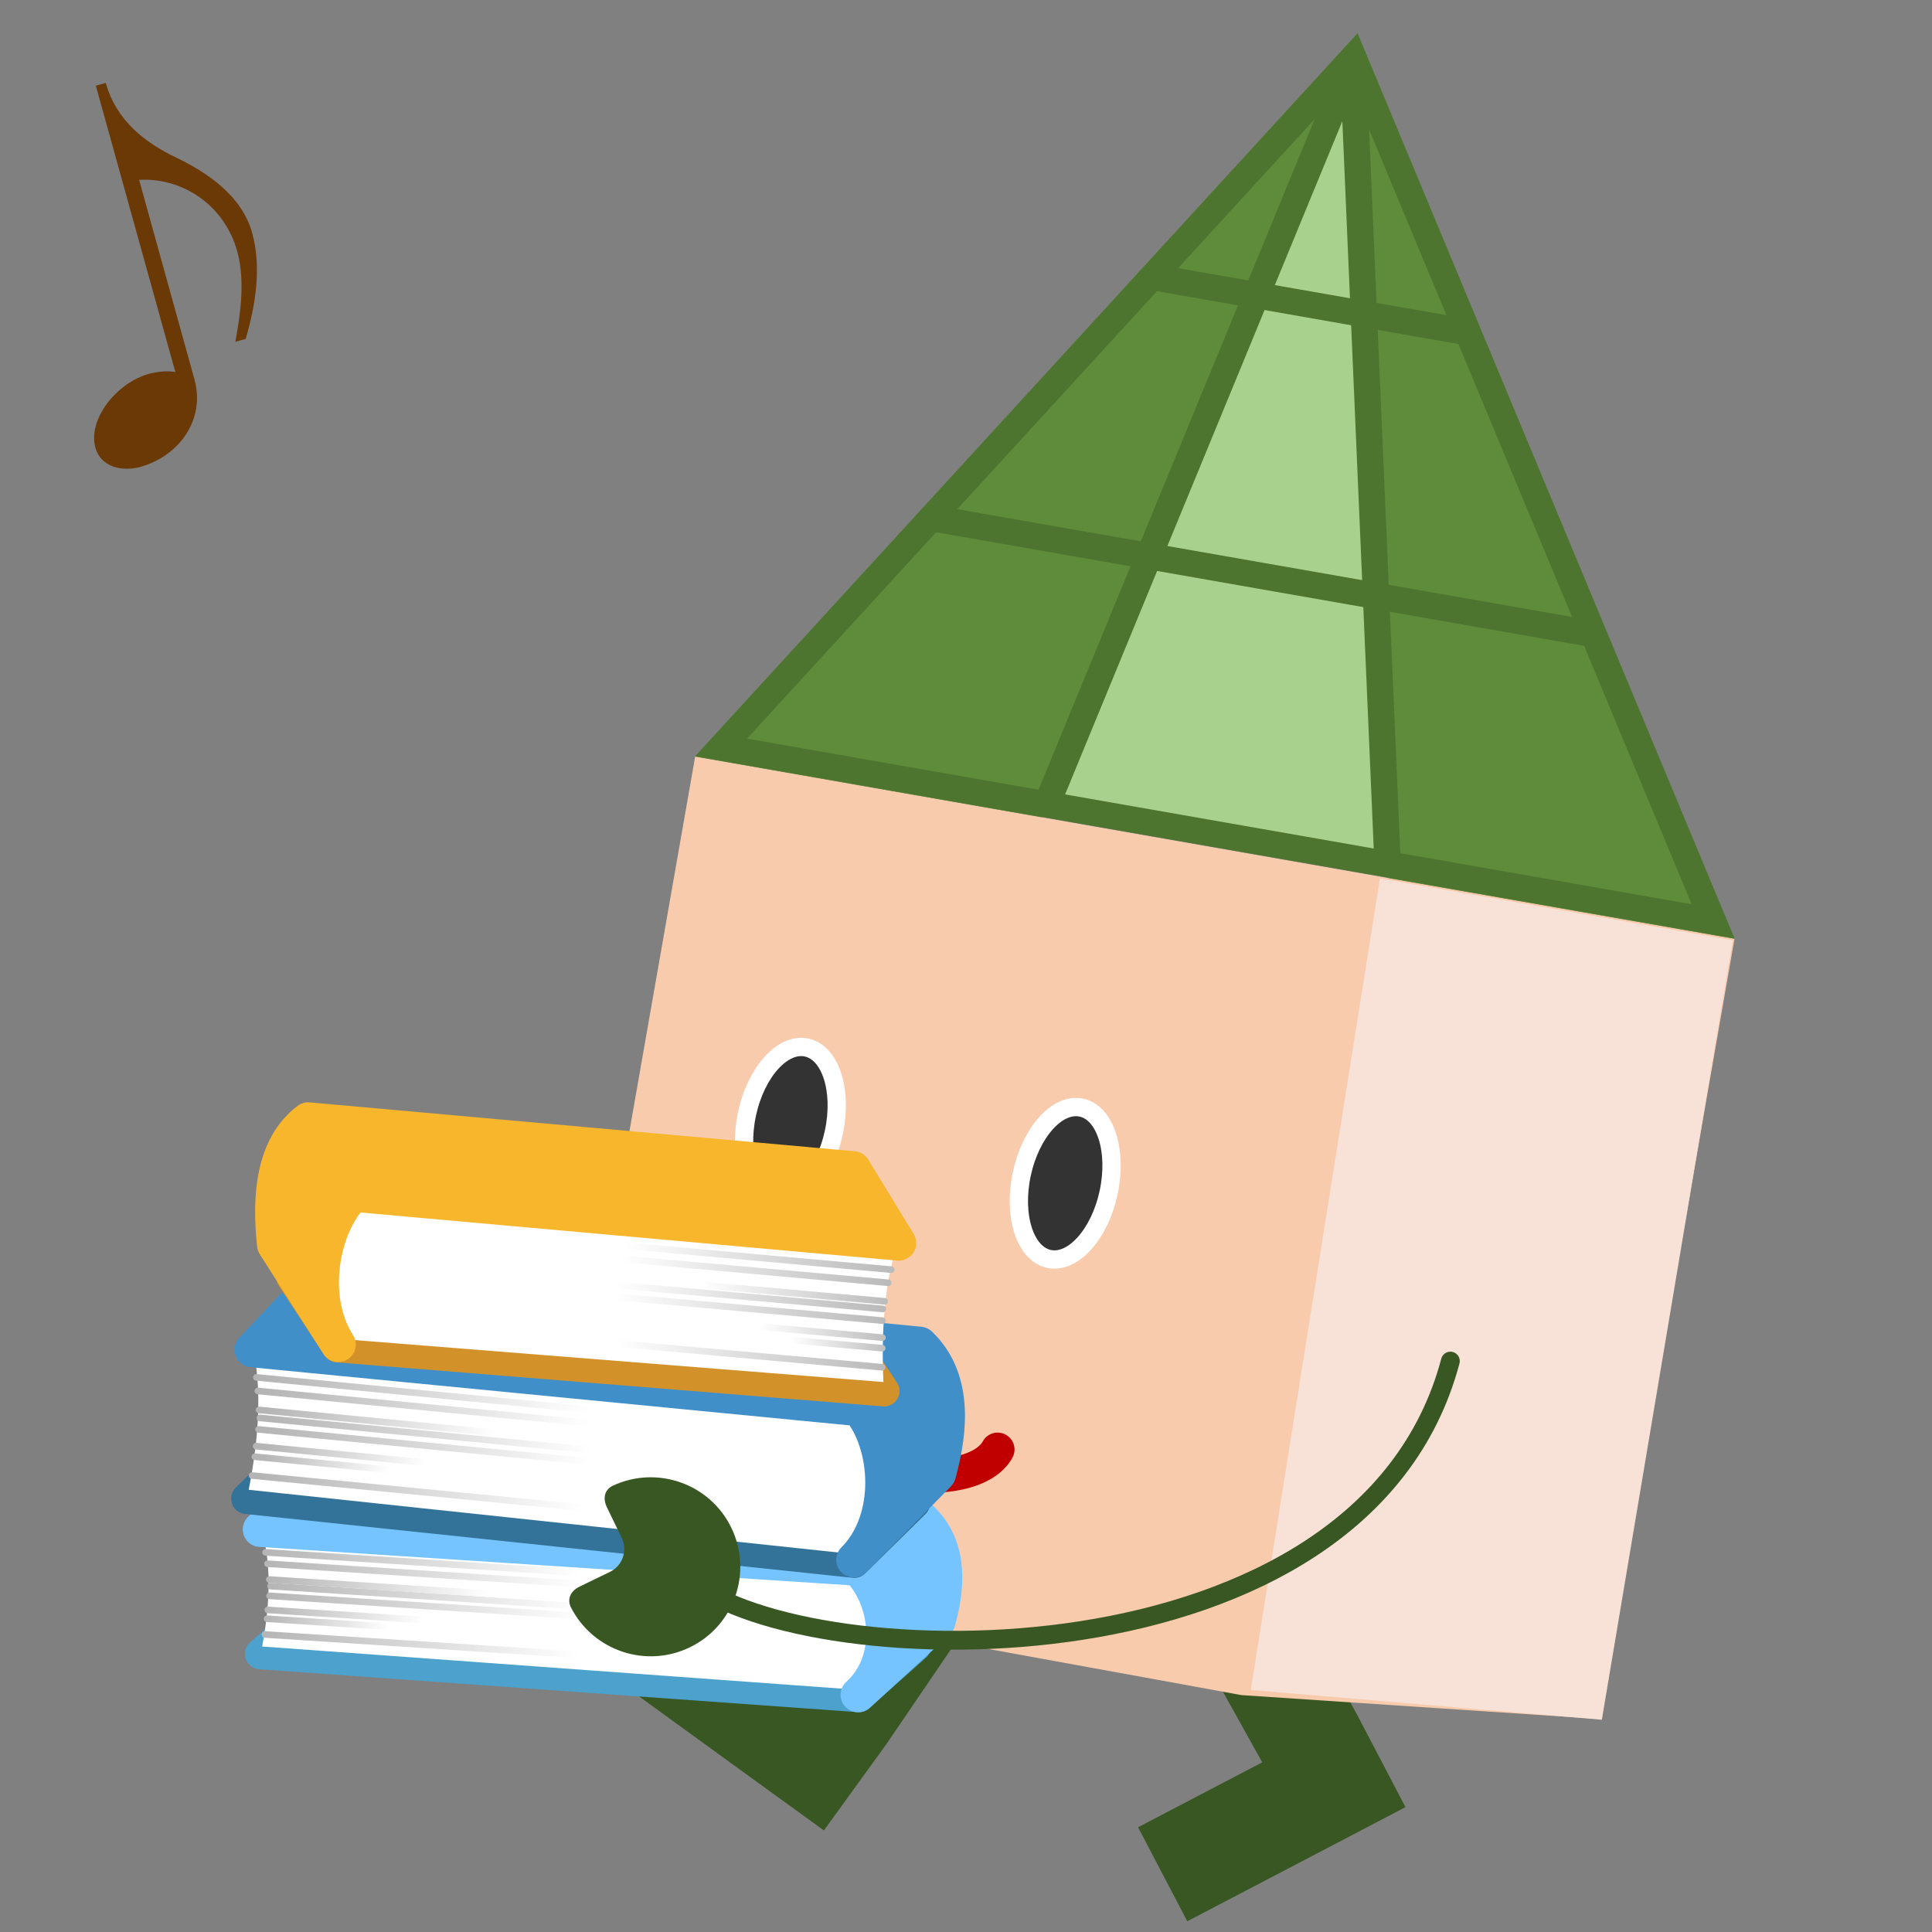 <?xml version="1.0" encoding="UTF-8"?><svg xmlns="http://www.w3.org/2000/svg" xmlns:xlink="http://www.w3.org/1999/xlink" viewBox="0 0 225 225"><rect x="0" y="0" width="225" height="225" fill="#808080" stroke="none"/><defs><linearGradient id="_名称未設定グラデーション_28" x1="365.91" y1="395.61" x2="418.15" y2="395.61" gradientTransform="translate(-244.41 -284.49) rotate(11.96)" gradientUnits="userSpaceOnUse"><stop offset="0" stop-color="#b5b5b6"/><stop offset=".7" stop-color="#fff"/><stop offset="1" stop-color="#fff"/></linearGradient><linearGradient id="_名称未設定グラデーション_28-2" x1="366.79" y1="398.1" x2="419.04" y2="398.1" xlink:href="#_名称未設定グラデーション_28"/><linearGradient id="_名称未設定グラデーション_28-3" x1="366.92" y1="399.22" x2="419.17" y2="399.22" xlink:href="#_名称未設定グラデーション_28"/><linearGradient id="_名称未設定グラデーション_28-4" x1="366.5" y1="398.47" x2="403.53" y2="398.47" xlink:href="#_名称未設定グラデーション_28"/><linearGradient id="_名称未設定グラデーション_28-5" x1="367.33" y1="403.74" x2="419.58" y2="403.74" xlink:href="#_名称未設定グラデーション_28"/><linearGradient id="_名称未設定グラデーション_28-6" x1="367.18" y1="404.2" x2="387.65" y2="404.2" xlink:href="#_名称未設定グラデーション_28"/><linearGradient id="_名称未設定グラデーション_28-7" x1="367.06" y1="402.75" x2="393.34" y2="402.75" xlink:href="#_名称未設定グラデーション_28"/><linearGradient id="_名称未設定グラデーション_28-8" x1="365.42" y1="394.37" x2="417.66" y2="394.37" xlink:href="#_名称未設定グラデーション_28"/><linearGradient id="_名称未設定グラデーション_28-9" x1="299.76" y1="396.62" x2="362.09" y2="396.62" gradientTransform="translate(-131.26 -296.23) rotate(15.33) scale(.86 1) skewX(3.32)" xlink:href="#_名称未設定グラデーション_28"/><linearGradient id="_名称未設定グラデーション_28-10" x1="300.83" y1="399.59" x2="363.16" y2="399.59" gradientTransform="translate(-131.26 -296.23) rotate(15.33) scale(.86 1) skewX(3.32)" xlink:href="#_名称未設定グラデーション_28"/><linearGradient id="_名称未設定グラデーション_28-11" x1="300.98" y1="400.94" x2="363.31" y2="400.94" gradientTransform="translate(-131.26 -296.23) rotate(15.33) scale(.86 1) skewX(3.32)" xlink:href="#_名称未設定グラデーション_28"/><linearGradient id="_名称未設定グラデーション_28-12" x1="300.48" y1="400.06" x2="344.6" y2="400.06" gradientTransform="translate(-131.26 -296.23) rotate(15.33) scale(.86 1) skewX(3.32)" xlink:href="#_名称未設定グラデーション_28"/><linearGradient id="_名称未設定グラデーション_28-13" x1="301.48" y1="406.34" x2="363.81" y2="406.34" gradientTransform="translate(-131.26 -296.23) rotate(15.33) scale(.86 1) skewX(3.32)" xlink:href="#_名称未設定グラデーション_28"/><linearGradient id="_名称未設定グラデーション_28-14" x1="301.3" y1="406.92" x2="325.63" y2="406.92" gradientTransform="translate(-131.26 -296.23) rotate(15.33) scale(.86 1) skewX(3.32)" xlink:href="#_名称未設定グラデーション_28"/><linearGradient id="_名称未設定グラデーション_28-15" x1="301.15" y1="405.18" x2="332.43" y2="405.18" gradientTransform="translate(-131.26 -296.23) rotate(15.33) scale(.86 1) skewX(3.32)" xlink:href="#_名称未設定グラデーション_28"/><linearGradient id="_名称未設定グラデーション_28-16" x1="299.17" y1="395.13" x2="361.5" y2="395.13" gradientTransform="translate(-131.26 -296.23) rotate(15.33) scale(.86 1) skewX(3.32)" xlink:href="#_名称未設定グラデーション_28"/><linearGradient id="_名称未設定グラデーション_28-17" x1="1864.92" y1="124.08" x2="1927.05" y2="124.08" gradientTransform="translate(1524.79 -160.81) rotate(172.74) scale(.77 -.99) skewX(6.16)" xlink:href="#_名称未設定グラデーション_28"/><linearGradient id="_名称未設定グラデーション_28-18" x1="1865.9" y1="127.06" x2="1928.03" y2="127.06" gradientTransform="translate(1524.79 -160.81) rotate(172.74) scale(.77 -.99) skewX(6.16)" xlink:href="#_名称未設定グラデーション_28"/><linearGradient id="_名称未設定グラデーション_28-19" x1="1866.02" y1="128.41" x2="1928.15" y2="128.41" gradientTransform="translate(1524.79 -160.81) rotate(172.74) scale(.77 -.99) skewX(6.16)" xlink:href="#_名称未設定グラデーション_28"/><linearGradient id="_名称未設定グラデーション_28-20" x1="1865.58" y1="127.71" x2="1909.56" y2="127.71" gradientTransform="translate(1524.79 -160.81) rotate(172.74) scale(.77 -.99) skewX(6.16)" xlink:href="#_名称未設定グラデーション_28"/><linearGradient id="_名称未設定グラデーション_28-21" x1="1866.38" y1="133.84" x2="1928.51" y2="133.84" gradientTransform="translate(1524.79 -160.81) rotate(172.74) scale(.77 -.99) skewX(6.16)" xlink:href="#_名称未設定グラデーション_28"/><linearGradient id="_名称未設定グラデーション_28-22" x1="1866.26" y1="134.8" x2="1890.5" y2="134.8" gradientTransform="translate(1524.79 -160.81) rotate(172.74) scale(.77 -.99) skewX(6.16)" xlink:href="#_名称未設定グラデーション_28"/><linearGradient id="_名称未設定グラデーション_28-23" x1="1866.14" y1="132.98" x2="1897.32" y2="132.98" gradientTransform="translate(1524.79 -160.81) rotate(172.74) scale(.77 -.99) skewX(6.16)" xlink:href="#_名称未設定グラデーション_28"/><linearGradient id="_名称未設定グラデーション_28-24" x1="1864.37" y1="122.59" x2="1926.5" y2="122.59" gradientTransform="translate(1524.79 -160.81) rotate(172.74) scale(.77 -.99) skewX(6.16)" xlink:href="#_名称未設定グラデーション_28"/></defs><g id="board_2_2-3冊本モツ"><path d="m11.16,9.98l1.16-.32c1.23,4.44,4.69,7.02,8.19,8.69,3.5,1.67,7.65,4.4,8.85,8.75,1.08,3.88.48,8.19-.75,12.37l-1.2.33c.43-2.41,1.25-6.82.22-10.52-1.49-5.37-6.32-8.61-11.43-8.34l6.44,23.22c1.33,4.81-1.89,8.99-6.28,10.21-2.13.59-4.62.04-5.25-2.23-.91-3.28,2.44-7.55,6.23-8.6,1.06-.29,2.29-.38,3.08-.21L11.16,9.98Z" fill="#6a3906" stroke-width="0"/><g id="rotto"><polygon points="111.8 168.58 93.2 195.91 79.99 186.33 72.74 196.34 85.94 205.92 95.95 213.17 103.2 203.16 121.81 175.83 111.8 168.58" fill="#385723" stroke-width="0"/><polygon points="136.41 186.22 147 205.24 132.54 212.8 138.27 223.75 152.73 216.19 163.68 210.46 157.95 199.51 147.36 180.49 136.41 186.22" fill="#385723" stroke-width="0"/><path d="m186.14,200.18l-41.57-2.77s-54.44-9.96-80.24-14.49c5.54-31.61,11.08-63.21,16.63-94.82l121.04,21.22-15.86,90.85Z" fill="#f8cbad" stroke-width="0"/><ellipse cx="92.06" cy="130.81" rx="9.01" ry="5.17" transform="translate(-55.15 193.4) rotate(-77.9)" fill="#333" stroke="#fff" stroke-miterlimit="10" stroke-width="2.13"/><ellipse cx="124.06" cy="137.81" rx="9.01" ry="5.17" transform="translate(-36.7 230.22) rotate(-77.9)" fill="#333" stroke="#fff" stroke-miterlimit="10" stroke-width="2.13"/><path d="m93.9,164.04c.21,2.99,4.43,6.15,10.07,7.36s10.79.05,12.21-2.59" fill="none" stroke="#c00000" stroke-linecap="round" stroke-miterlimit="10" stroke-width="3.94"/><polygon points="80.95 88.11 121.3 95.18 158.09 3.91 80.95 88.11" fill="#5e8c3a" stroke-width="0"/><polygon points="158.11 3.92 161.65 102.26 202 109.33 158.11 3.92" fill="#5e8c3a" stroke-width="0"/><polygon points="157.61 6.78 157.6 6.76 157.59 6.77 121.55 93.75 161.9 100.83 157.61 6.78" fill="#a9d18e" stroke-width="0"/><path d="m157.12,9.49l39.89,95.82-110.01-19.29L157.12,9.49m.99-5.62l-77.15,84.2,121.04,21.22L158.1,3.87h0Z" fill="#4e7530" stroke-width="0"/><line x1="170.26" y1="38.58" x2="135.06" y2="32.41" fill="none" stroke="#4e7530" stroke-linecap="round" stroke-linejoin="round" stroke-width="3.07"/><line x1="185.03" y1="73.75" x2="109.34" y2="60.48" fill="none" stroke="#4e7530" stroke-linecap="round" stroke-linejoin="round" stroke-width="3.07"/><line x1="157.51" y1="7.21" x2="121.96" y2="93.54" fill="none" stroke="#4e7530" stroke-linecap="round" stroke-linejoin="round" stroke-width="3.07"/><line x1="157.57" y1="7.28" x2="161.59" y2="100.44" fill="none" stroke="#4e7530" stroke-linecap="round" stroke-linejoin="round" stroke-width="3.07"/><polygon points="36.97 186.71 106.65 191.71 100.01 197.61 30.32 192.61 36.97 186.71" fill="#69b3e0" stroke="#4ca2cc" stroke-linecap="round" stroke-linejoin="round" stroke-width="3.58"/><path d="m98.57,196.7l-68.04-4.95c.9-4.78.99-8.87.27-12.26l68.29,4.43c4,2.34,4.16,10.53-.52,12.78Z" fill="#fff" stroke-width="0"/><line x1="31.15" y1="182.11" x2="83.06" y2="185.48" fill="none" stroke="url(#_名称未設定グラデーション_28)" stroke-linecap="round" stroke-miterlimit="10" stroke-width=".77"/><line x1="31.51" y1="184.72" x2="83.41" y2="188.09" fill="none" stroke="url(#_名称未設定グラデーション_28-2)" stroke-linecap="round" stroke-miterlimit="10" stroke-width=".77"/><line x1="31.39" y1="185.85" x2="83.3" y2="189.22" fill="none" stroke="url(#_名称未設定グラデーション_28-3)" stroke-linecap="round" stroke-miterlimit="10" stroke-width=".77"/><line x1="31.37" y1="183.95" x2="67.93" y2="186.33" fill="none" stroke="url(#_名称未設定グラデーション_28-4)" stroke-linecap="round" stroke-miterlimit="10" stroke-width=".77"/><line x1="30.86" y1="190.35" x2="82.77" y2="193.72" fill="none" stroke="url(#_名称未設定グラデーション_28-5)" stroke-linecap="round" stroke-miterlimit="10" stroke-width=".77"/><line x1="31.1" y1="188.52" x2="50.96" y2="189.81" fill="none" stroke="url(#_名称未設定グラデーション_28-6)" stroke-linecap="round" stroke-miterlimit="10" stroke-width=".77"/><line x1="31.19" y1="187.49" x2="56.92" y2="189.16" fill="none" stroke="url(#_名称未設定グラデーション_28-7)" stroke-linecap="round" stroke-miterlimit="10" stroke-width=".77"/><line x1="30.93" y1="180.79" x2="82.84" y2="184.16" fill="none" stroke="url(#_名称未設定グラデーション_28-8)" stroke-linecap="round" stroke-miterlimit="10" stroke-width=".77"/><path d="m36.99,171.71l69.55,4.52c4.11,3.17,3.96,8.08,2.69,12.61l-9.29,8.53c4.47-4.04,3.49-11.34-.07-14.74l-69.55-4.52,6.67-6.4Z" fill="#76c4ff" stroke="#76c4ff" stroke-linecap="round" stroke-linejoin="round" stroke-width="4.09"/><polygon points="35.75 167.62 106.53 175.05 99.5 181.97 28.71 174.53 35.75 167.62" fill="#337299" stroke="#337299" stroke-linecap="round" stroke-linejoin="round" stroke-width="3.58"/><path d="m98.07,180.85l-69.11-7.35c1.13-5.69,1.41-10.58.83-14.64l69.39,6.74c3.97,2.88,3.76,12.68-1.11,15.26Z" fill="#fff" stroke-width="0"/><line x1="30.03" y1="161.99" x2="82.77" y2="167.11" fill="none" stroke="url(#_名称未設定グラデーション_28-9)" stroke-linecap="round" stroke-miterlimit="10" stroke-width=".77"/><line x1="30.27" y1="165.13" x2="83.02" y2="170.25" fill="none" stroke="url(#_名称未設定グラデーション_28-10)" stroke-linecap="round" stroke-miterlimit="10" stroke-width=".77"/><line x1="30.11" y1="166.47" x2="82.85" y2="171.59" fill="none" stroke="url(#_名称未設定グラデーション_28-11)" stroke-linecap="round" stroke-miterlimit="10" stroke-width=".77"/><line x1="30.17" y1="164.2" x2="67.32" y2="167.81" fill="none" stroke="url(#_名称未設定グラデーション_28-12)" stroke-linecap="round" stroke-miterlimit="10" stroke-width=".77"/><line x1="29.36" y1="171.84" x2="82.1" y2="176.96" fill="none" stroke="url(#_名称未設定グラデーション_28-13)" stroke-linecap="round" stroke-miterlimit="10" stroke-width=".77"/><line x1="29.68" y1="169.65" x2="49.87" y2="171.61" fill="none" stroke="url(#_名称未設定グラデーション_28-14)" stroke-linecap="round" stroke-miterlimit="10" stroke-width=".77"/><line x1="29.83" y1="168.42" x2="55.97" y2="170.96" fill="none" stroke="url(#_名称未設定グラデーション_28-15)" stroke-linecap="round" stroke-miterlimit="10" stroke-width=".77"/><line x1="29.86" y1="160.41" x2="82.61" y2="165.53" fill="none" stroke="url(#_名称未設定グラデーション_28-16)" stroke-linecap="round" stroke-miterlimit="10" stroke-width=".77"/><path d="m36.45,149.69l70.67,6.86c4.04,3.87,3.66,9.74,2.17,15.12l-9.86,9.99c4.74-4.74,4.08-13.48.6-17.61l-70.67-6.86,7.09-7.5Z" fill="#418fc9" stroke="#418fc9" stroke-linecap="round" stroke-linejoin="round" stroke-width="4.09"/><polygon points="97.64 153.93 33.98 148.8 39.3 156.87 102.96 162 97.64 153.93" fill="#f8b62d" stroke="#d39229" stroke-linecap="round" stroke-linejoin="round" stroke-width="3.58"/><path d="m40.72,156.02l62.16,4.93c-.25-5.82.14-10.7,1.19-14.61l-62.33-5.58c-3.89,2.14-5,11.86-1.02,15.26Z" fill="#fff" stroke-width="0"/><line x1="103.44" y1="149.39" x2="56.06" y2="145.14" fill="none" stroke="url(#_名称未設定グラデーション_28-17)" stroke-linecap="round" stroke-miterlimit="10" stroke-width=".77"/><line x1="102.81" y1="152.44" x2="55.44" y2="148.2" fill="none" stroke="url(#_名称未設定グラデーション_28-18)" stroke-linecap="round" stroke-miterlimit="10" stroke-width=".77"/><line x1="102.78" y1="153.8" x2="55.41" y2="149.56" fill="none" stroke="url(#_名称未設定グラデーション_28-19)" stroke-linecap="round" stroke-miterlimit="10" stroke-width=".77"/><line x1="103.03" y1="151.55" x2="69.66" y2="148.56" fill="none" stroke="url(#_名称未設定グラデーション_28-20)" stroke-linecap="round" stroke-miterlimit="10" stroke-width=".77"/><line x1="102.74" y1="159.23" x2="55.36" y2="154.99" fill="none" stroke="url(#_名称未設定グラデーション_28-21)" stroke-linecap="round" stroke-miterlimit="10" stroke-width=".77"/><line x1="102.74" y1="157.01" x2="84.61" y2="155.39" fill="none" stroke="url(#_名称未設定グラデーション_28-22)" stroke-linecap="round" stroke-miterlimit="10" stroke-width=".77"/><line x1="102.77" y1="155.78" x2="79.3" y2="153.67" fill="none" stroke="url(#_名称未設定グラデーション_28-23)" stroke-linecap="round" stroke-miterlimit="10" stroke-width=".77"/><line x1="103.79" y1="147.86" x2="56.42" y2="143.61" fill="none" stroke="url(#_名称未設定グラデーション_28-24)" stroke-linecap="round" stroke-miterlimit="10" stroke-width=".77"/><path d="m99.37,136.11l-63.48-5.69c-4.09,3.11-4.52,8.97-3.91,14.55l7.41,11.61c-3.57-5.52-1.84-14.03,1.79-17.5l63.48,5.69-5.29-8.66Z" fill="#f8b62d" stroke="#f8b62d" stroke-linecap="round" stroke-linejoin="round" stroke-width="4.09"/><polygon points="186.55 200.28 145.67 196.81 160.71 102.3 201.8 109.51 186.55 200.28" fill="#f8e2d7" stroke-width="0"/></g><path d="m168.91,158.51c-10.2,38.41-74.82,36.72-88.43,25.59" fill="none" stroke="#385723" stroke-linecap="round" stroke-linejoin="round" stroke-width="2.19"/><path d="m66.42,187.03c-.34-.85.03-1.75,1.09-2.26l3.54-1.72c1.46-.71,2.07-2.49,1.36-3.95l-1.72-3.54c-.52-1.06-.26-2,.53-2.46h0s.04-.03.07-.04c.04-.02.08-.03.11-.05,5.14-2.38,11.27-.22,13.76,4.89,2.52,5.18.37,11.42-4.81,13.94-5.12,2.49-11.27.41-13.85-4.63-.02-.04-.04-.07-.06-.11-.01-.02-.02-.04-.03-.07h0Z" fill="#385723" stroke-width="0"/></g><g id="board_4_スゴイネ"><rect x="-.51" y=".9" width="225" height="225" fill="none" stroke-width="0"/></g></svg>